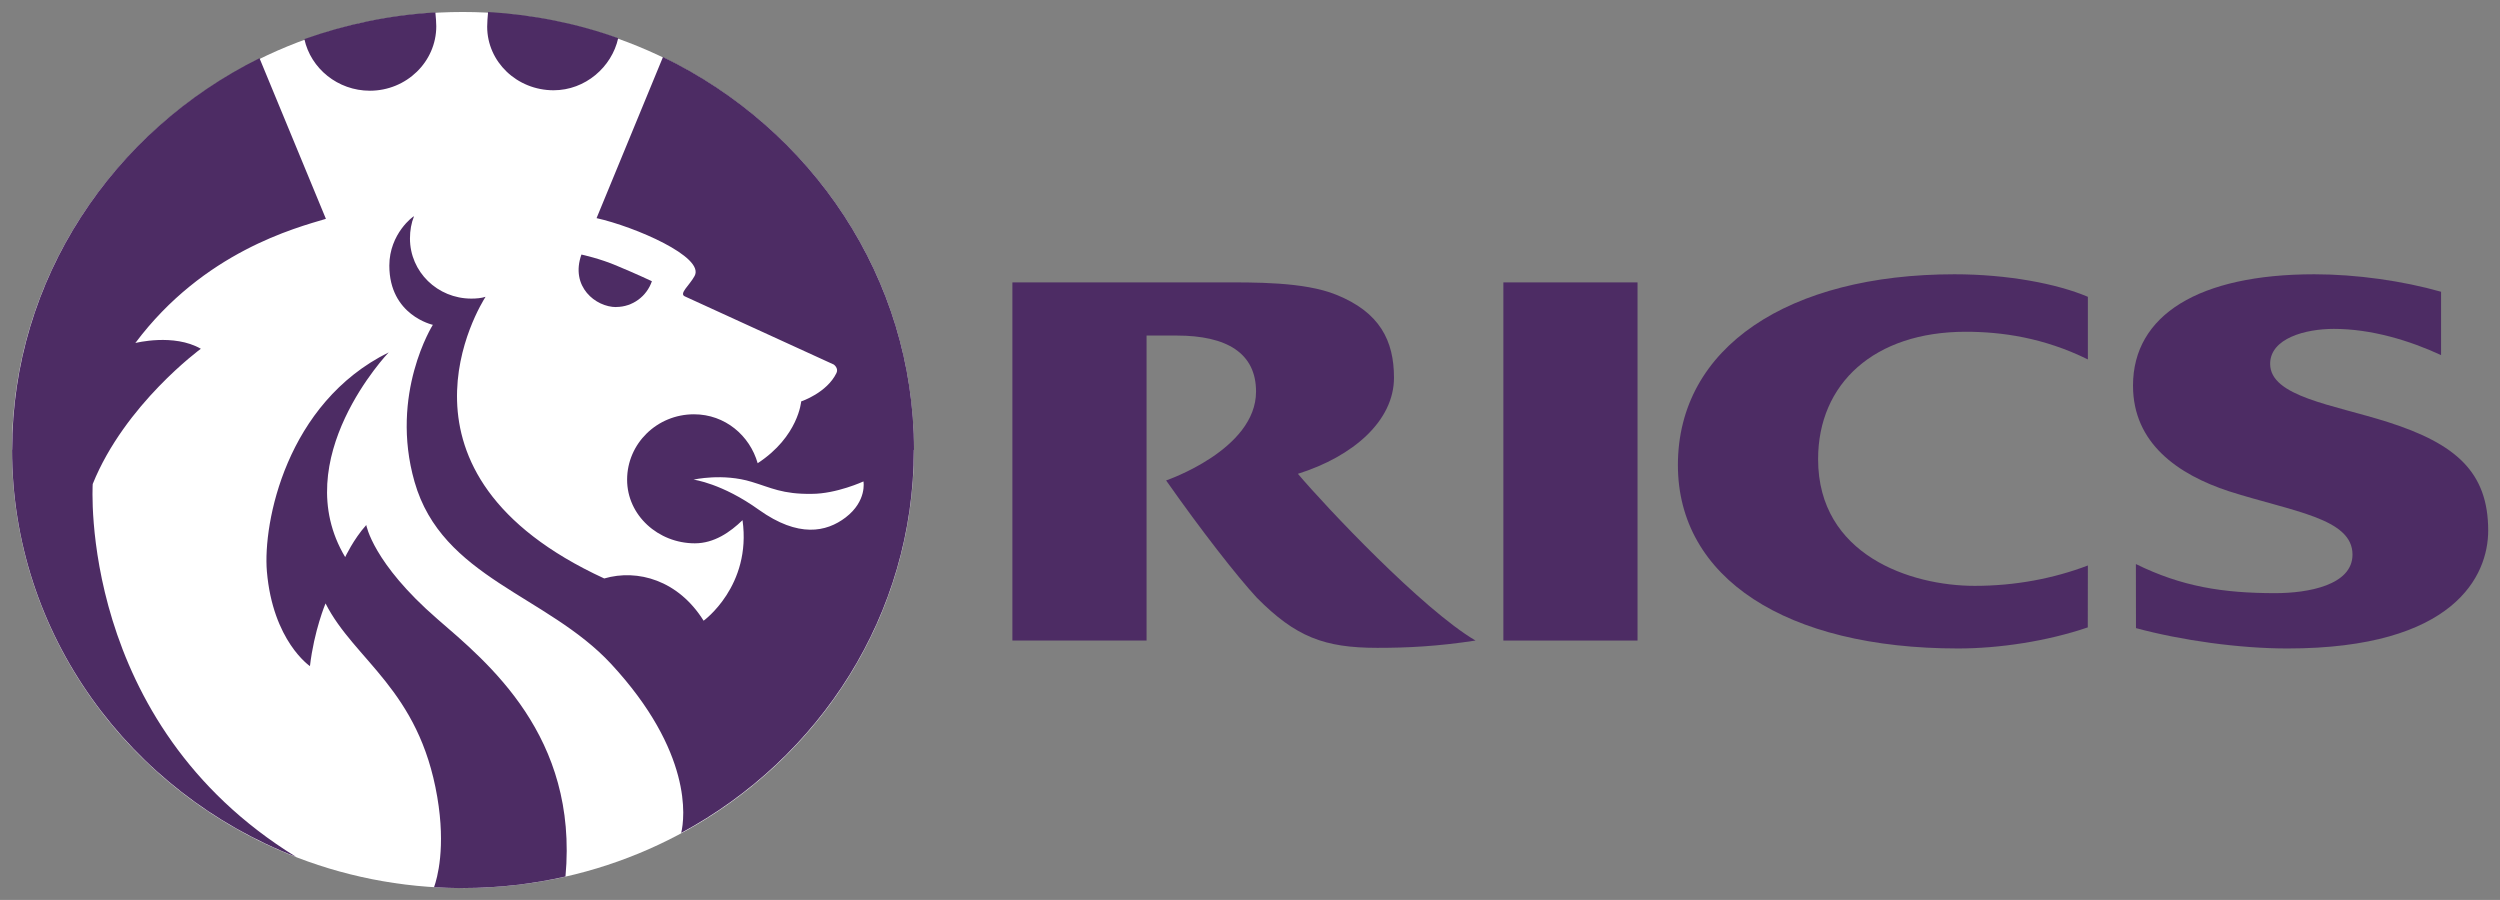 <?xml version="1.0" encoding="UTF-8" standalone="no"?>
<svg xmlns:dc="http://purl.org/dc/elements/1.1/" xmlns:cc="http://creativecommons.org/ns#" xmlns:rdf="http://www.w3.org/1999/02/22-rdf-syntax-ns#" xmlns:svg="http://www.w3.org/2000/svg" xmlns="http://www.w3.org/2000/svg" xmlns:sodipodi="http://sodipodi.sourceforge.net/DTD/sodipodi-0.dtd" xmlns:inkscape="http://www.inkscape.org/namespaces/inkscape" width="104.866" height="37.75" viewBox="0 0 27.746 9.988" version="1.1" id="svg3095" inkscape:version="0.92.0 r15299" sodipodi:docname="rics.svg">
  <rect x="0" y="0" width="27.746" height="9.988" fill="#808080" stroke="none"/>
  <defs id="defs3089">
    <clipPath id="clipPath2399">
      <path inkscape:connector-curvature="0" id="path2397" d="M 0,0 H 595.276 V 841.89 H 0 Z"></path>
    </clipPath>
    <clipPath id="clipPath2377">
      <path inkscape:connector-curvature="0" id="path2375" d="M 0,0 H 595.276 V 841.89 H 0 Z"></path>
    </clipPath>
  </defs>
  <g inkscape:label="Layer 1" inkscape:groupmode="layer" id="layer1" transform="translate(-115.527,-168.653)">
    <path inkscape:connector-curvature="0" id="path2381" style="fill:#ffffff;fill-opacity:1;fill-rule:nonzero;stroke:none;stroke-width:0.353" d="m 115.66,173.645 c 0,-2.681 2.242,-4.859 5.002,-4.859 2.765,0 5.008,2.178 5.008,4.859 0,2.686 -2.242,4.864 -5.008,4.864 -2.76,0 -5.002,-2.178 -5.002,-4.864"></path>
    <path inkscape:connector-curvature="0" id="path2385" style="fill:#4d2c64;fill-opacity:1;fill-rule:nonzero;stroke:none;stroke-width:0.353" d="m 138.699,174.929 c -0.382,0.145 -0.807,0.226 -1.256,0.226 -0.707,0 -1.738,-0.339 -1.738,-1.406 0,-0.84 0.624,-1.414 1.638,-1.414 0.399,0 0.865,0.065 1.356,0.307 v -0.695 c -0.341,-0.145 -0.89,-0.25 -1.481,-0.25 -1.838,0 -3.069,0.808 -3.069,2.117 0,1.252 1.198,2.036 3.11,2.036 0.458,0 0.99,-0.081 1.439,-0.234 z"></path>
    <path inkscape:connector-curvature="0" id="path2389" style="fill:#4d2c64;fill-opacity:1;fill-rule:nonzero;stroke:none;stroke-width:0.353" d="m 139.232,174.913 c 0.507,0.25 0.965,0.323 1.547,0.323 0.366,0 0.857,-0.089 0.857,-0.428 0,-0.404 -0.665,-0.477 -1.372,-0.703 -0.566,-0.186 -1.064,-0.533 -1.064,-1.172 0,-0.784 0.732,-1.236 2.013,-1.236 0.466,0 0.981,0.073 1.406,0.194 v 0.703 c -0.35,-0.162 -0.774,-0.291 -1.19,-0.291 -0.316,0 -0.707,0.105 -0.707,0.388 0,0.364 0.699,0.453 1.306,0.646 0.757,0.242 1.114,0.557 1.114,1.204 0,0.501 -0.374,1.309 -2.229,1.309 -0.532,0 -1.173,-0.089 -1.68,-0.226 z"></path>
    <path d="m 132.212,171.787 h 1.489 v 3.975 h -1.489 z" style="fill:#4d2c64;fill-opacity:1;fill-rule:nonzero;stroke:none;stroke-width:0.353" id="path2391" inkscape:connector-curvature="0"></path>
    <path inkscape:connector-curvature="0" id="path2403" style="fill:#4d2c64;fill-opacity:1;fill-rule:nonzero;stroke:none;stroke-width:0.353" d="m 129.933,173.911 c 0.616,-0.194 1.065,-0.59 1.065,-1.066 0,-0.412 -0.158,-0.727 -0.641,-0.921 -0.358,-0.145 -0.907,-0.137 -1.298,-0.137 h -2.296 v 3.975 h 1.489 v -3.385 h 0.333 c 0.557,0 0.882,0.194 0.882,0.622 0,0.646 -0.998,0.986 -0.998,0.986 0.391,0.557 0.782,1.058 1.006,1.301 0.432,0.436 0.749,0.557 1.339,0.557 0.333,0 0.665,-0.016 1.089,-0.081 -0.59,-0.347 -1.663,-1.486 -1.971,-1.85"></path>
    <path inkscape:connector-curvature="0" id="path2407" style="fill:#4d2c64;fill-opacity:1;fill-rule:nonzero;stroke:none;stroke-width:0.353" d="m 123.224,173.976 c 0,0 0.315,0.04 0.727,0.336 0.437,0.311 0.747,0.247 0.961,0.084 0.239,-0.183 0.198,-0.4 0.198,-0.4 0,0 -0.3,0.138 -0.574,0.138 -0.325,0.005 -0.453,-0.069 -0.666,-0.133 -0.32,-0.099 -0.646,-0.025 -0.646,-0.025 m 2.445,-0.331 c 0,1.827 -1.042,3.422 -2.582,4.252 0.041,-0.168 0.127,-0.899 -0.778,-1.876 -0.712,-0.766 -1.876,-0.953 -2.181,-2.02 -0.28,-0.978 0.203,-1.743 0.203,-1.743 0,0 -0.483,-0.104 -0.483,-0.657 0,-0.356 0.27,-0.553 0.274,-0.548 -0.03,0.074 -0.045,0.158 -0.045,0.247 0,0.37 0.305,0.667 0.681,0.667 0.056,0 0.112,-0.005 0.158,-0.02 -0.056,0.089 -1.226,1.955 1.317,3.126 0.371,-0.108 0.823,0.02 1.103,0.469 0,0 0.534,-0.385 0.432,-1.116 -0.137,0.133 -0.315,0.257 -0.529,0.257 -0.407,0 -0.752,-0.311 -0.752,-0.706 0,-0.4 0.331,-0.726 0.742,-0.726 0.346,0 0.62,0.237 0.707,0.543 0.453,-0.296 0.483,-0.686 0.483,-0.686 0,0 0.285,-0.094 0.392,-0.316 0.025,-0.054 -0.03,-0.093 -0.03,-0.093 0,0 -0.895,-0.41 -1.652,-0.756 -0.071,-0.03 0.051,-0.123 0.107,-0.227 0.117,-0.212 -0.666,-0.548 -1.088,-0.642 l 0.737,-1.788 c 1.647,0.795 2.786,2.449 2.786,4.36 m -5.007,4.864 c -0.107,0 -0.213,-0.005 -0.32,-0.01 0.036,-0.099 0.132,-0.44 0.036,-1.002 -0.203,-1.195 -0.92,-1.516 -1.24,-2.148 0,0 -0.127,0.301 -0.173,0.696 0,0 -0.412,-0.277 -0.478,-1.052 -0.045,-0.538 0.214,-1.867 1.352,-2.43 0,0 -1.133,1.185 -0.483,2.272 0,0 0.092,-0.198 0.234,-0.356 0,0 0.071,0.42 0.788,1.042 0.559,0.484 1.566,1.299 1.423,2.859 -0.366,0.084 -0.747,0.128 -1.139,0.128 m 0.28,-9.723 c 0.503,0.03 0.991,0.128 1.444,0.291 -0.071,0.321 -0.366,0.578 -0.717,0.578 -0.407,0 -0.737,-0.316 -0.737,-0.706 0,-0.04 0.005,-0.114 0.01,-0.163 m -2.039,0.301 c 0.458,-0.163 0.945,-0.267 1.454,-0.296 0.005,0.049 0.01,0.114 0.01,0.153 0,0.395 -0.331,0.716 -0.737,0.716 -0.356,0 -0.656,-0.247 -0.727,-0.573 m -3.243,4.558 c 0,-1.896 1.118,-3.54 2.745,-4.346 l 0.737,1.783 c -0.331,0.099 -1.357,0.365 -2.115,1.378 0,0 0.427,-0.109 0.727,0.064 0,0 -0.844,0.617 -1.2,1.501 0,0 -0.168,2.647 2.257,4.138 -1.845,-0.716 -3.152,-2.469 -3.152,-4.518"></path>
    <path inkscape:connector-curvature="0" id="path2411" style="fill:#ffffff;fill-opacity:1;fill-rule:nonzero;stroke:none;stroke-width:0.353" d="m 122.365,172.06 c 0.183,0 0.34,-0.119 0.397,-0.286 0,0 -0.178,-0.084 -0.381,-0.168 -0.193,-0.084 -0.401,-0.128 -0.401,-0.128 -0.127,0.356 0.158,0.583 0.386,0.583"></path>
    <path inkscape:connector-curvature="0" id="path2415" style="fill:#4d2c64;fill-opacity:1;fill-rule:nonzero;stroke:none;stroke-width:0.353" d="m 122.365,172.06 c 0.183,0 0.34,-0.119 0.397,-0.286 0,0 -0.178,-0.084 -0.381,-0.168 -0.193,-0.084 -0.401,-0.128 -0.401,-0.128 -0.127,0.356 0.158,0.583 0.386,0.583"></path>
  </g>
</svg>
